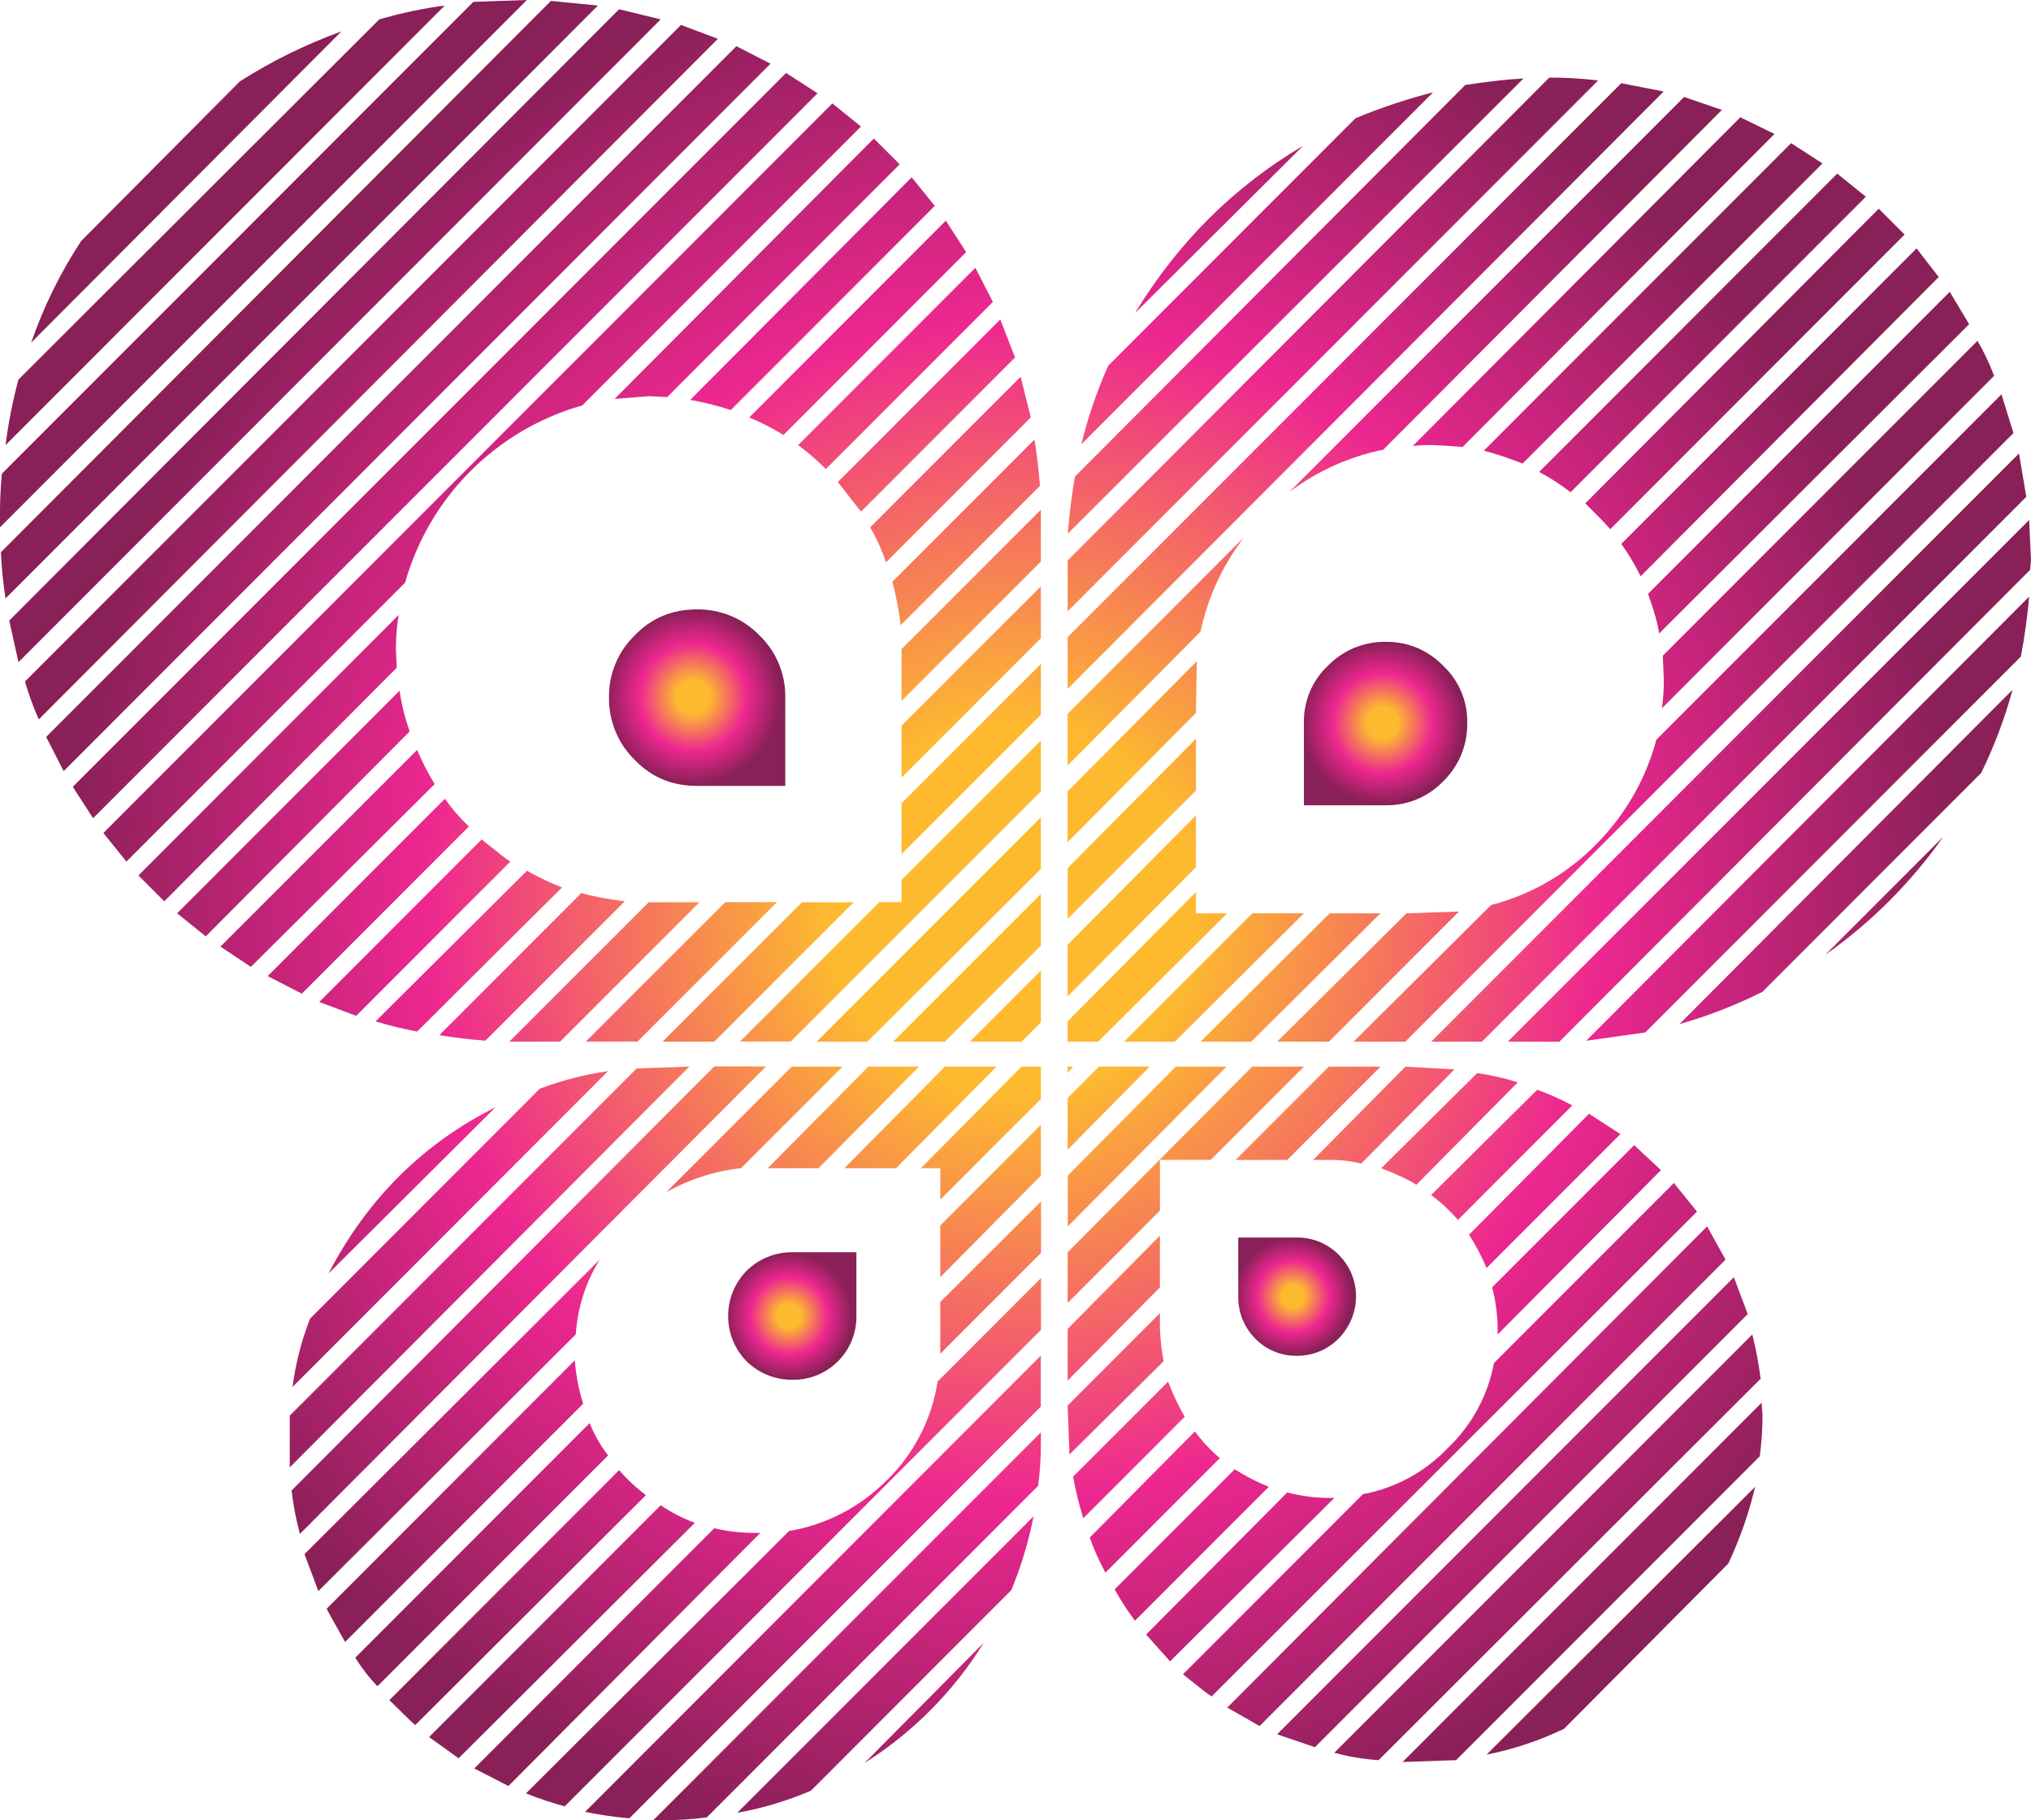 <?xml version="1.0" encoding="iso-8859-1"?>
<!-- Generator: Adobe Illustrator 20.1.0, SVG Export Plug-In . SVG Version: 6.00 Build 0)  -->
<svg version="1.0" id="Layer_1" xmlns="http://www.w3.org/2000/svg" xmlns:xlink="http://www.w3.org/1999/xlink" x="0px" y="0px"
	 viewBox="0 0 976.62 875.13" enable-background="new 0 0 976.62 875.13" xml:space="preserve">
<title>lighteffects_0005</title>
<radialGradient id="SVGID_1_" cx="554.061" cy="403.67" r="4.43" gradientTransform="matrix(8.87 0 0 -8.88 -4249.76 3932.21)" gradientUnits="userSpaceOnUse">
	<stop  offset="0.19" style="stop-color:#FDBA2F"/>
	<stop  offset="0.61" style="stop-color:#ED2790"/>
	<stop  offset="0.99" style="stop-color:#892057"/>
</radialGradient>
<path fill="url(#SVGID_1_)" d="M694,375.63c7.549-7.339,11.726-17.473,11.54-28c0.224-10.388-3.97-20.383-11.54-27.5
	c-7.183-7.481-17.14-11.657-27.51-11.54c-10.528-0.192-20.665,3.986-28,11.54c-7.559,7.133-11.736,17.139-11.49,27.53v39.52h39.49
	C676.862,387.295,686.819,383.114,694,375.63z"/>
<radialGradient id="SVGID_2_" cx="554.061" cy="403.663" r="3.453" gradientTransform="matrix(8.87 0 0 -8.88 -4535.07 4217.26)" gradientUnits="userSpaceOnUse">
	<stop  offset="0.19" style="stop-color:#FDBA2F"/>
	<stop  offset="0.61" style="stop-color:#ED2790"/>
	<stop  offset="0.99" style="stop-color:#892057"/>
</radialGradient>
<path fill="url(#SVGID_2_)" d="M359,611c-11.829,12.092-11.829,31.418,0,43.51c5.915,5.802,13.905,8.999,22.19,8.88
	c16.739,0.172,30.448-13.258,30.62-29.997c0.002-0.214,0.002-0.429,0-0.643v-30.68h-30.66C372.871,601.975,364.898,605.189,359,611z
	"/>
<radialGradient id="SVGID_3_" cx="554.061" cy="403.67" r="4.78" gradientTransform="matrix(8.87 0 0 -8.88 -4581.22 3919.78)" gradientUnits="userSpaceOnUse">
	<stop  offset="0.19" style="stop-color:#FDBA2F"/>
	<stop  offset="0.61" style="stop-color:#ED2790"/>
	<stop  offset="0.99" style="stop-color:#892057"/>
</radialGradient>
<path fill="url(#SVGID_3_)" d="M305.28,365.42c8,8.287,17.91,12.43,29.73,12.43h42.6v-42.63c0.143-11.206-4.352-21.972-12.42-29.75
	c-7.906-8.152-18.835-12.666-30.19-12.47c-11.833,0-21.743,4.143-29.73,12.43c-8.068,7.778-12.563,18.544-12.42,29.75
	C292.636,346.545,297.135,357.491,305.28,365.42z"/>
<radialGradient id="SVGID_4_" cx="554.061" cy="403.67" r="3.19" gradientTransform="matrix(8.87 0 0 -8.88 -4292.8 4207.93)" gradientUnits="userSpaceOnUse">
	<stop  offset="0.19" style="stop-color:#FDBA2F"/>
	<stop  offset="0.61" style="stop-color:#ED2790"/>
	<stop  offset="0.99" style="stop-color:#892057"/>
</radialGradient>
<path fill="url(#SVGID_4_)" d="M643.83,603.4c-5.352-5.497-12.739-8.538-20.41-8.4h-28v28.42c-0.098,7.465,2.781,14.662,8,20
	c5.212,5.459,12.453,8.514,20,8.44c7.677,0.127,15.065-2.928,20.41-8.44C654.716,632.176,654.883,614.483,643.83,603.4z"/>
<radialGradient id="SVGID_5_" cx="554.081" cy="403.641" r="52.234" gradientTransform="matrix(8.87 0 0 -8.88 -4428.13 4021.9)" gradientUnits="userSpaceOnUse">
	<stop  offset="0.19" style="stop-color:#FDBA2F"/>
	<stop  offset="0.61" style="stop-color:#ED2790"/>
	<stop  offset="0.99" style="stop-color:#892057"/>
</radialGradient>
<path fill="url(#SVGID_5_)" d="M238.28,532.36c-34.907,17.467-61.677,44.107-80.31,79.92L238.28,532.36 M39,115.89
	c-9.986,15.226-18.048,31.631-24,48.84L164.18,15.1c-17.098,6.194-33.465,14.242-48.81,24L39,115.89 M877.67,459.1
	c22.05-15.548,41.263-34.772,56.8-56.83L877.67,459.1 M473,789.89l-57.24,57.72C438.975,832.966,458.55,813.227,473,789.89
	 M390,860.89l96.29-96.35c4.726-11.446,8.314-23.33,10.71-35.48L354.53,871.58c12.192-2.182,24.093-5.756,35.47-10.65 M752.1,831.18
	l79-79.48c5.541-11.81,9.854-24.158,12.87-36.85L714.83,843.61C727.735,841.082,740.261,836.904,752.1,831.18 M840.4,631.82
	l-6.66-17.76L614.1,833.84l18.19,6.22L840.4,631.82 M846.61,662.9c-0.904-7.177-2.239-14.294-4-21.31l-201,201.13
	c6.961,1.904,14.098,3.093,21.3,3.55L846.61,662.9 M847.5,680.22l-0.44-5.77L674.45,847.16l25.74-0.89l146-146.08
	c0.895-6.629,1.34-13.311,1.33-20 M785.82,550.57l-68.33,68.38c1.738,6.526,2.632,13.247,2.66,20v2.66l78.54-79l-12.87-12
	 M764.08,535.51l-57.68,58.13c3.254,5.087,6.074,10.439,8.43,16l64.34-64.38l-15.09-9.77 M829.75,605.64l-8.87-16L590.14,821
	l15.53,8.88l224.08-224.26 M696.19,696.2c-10.932,11.511-25.216,19.28-40.82,22.2L568.84,805c7.693,6.213,12.28,9.767,13.76,10.66
	L816,582.54l-11.1-13.77l-86.52,86.58C715.464,670.962,707.699,685.256,696.19,696.2 M641.61,720.2H639
	c-6.753-0.027-13.475-0.921-20-2.66l-67.9,68.35l11.54,12.88l79-78.59 M610.14,714.85c-5.731-2.281-11.23-5.107-16.42-8.44
	L536,764.13c2.869,5.271,6.132,10.319,9.76,15.1l64.34-64.38 M574.6,688.21L524,739.27c2.096,5.801,4.616,11.439,7.54,16.87
	l55-55.06c-4.471-3.829-8.497-8.149-12-12.88 M664.17,561.66c7.693,2.96,13.313,5.627,16.86,8l48.81-49.28
	c-6.375-2.01-12.903-3.495-19.52-4.44l-46.15,45.73 M688.17,574.55c4.727,3.504,9.044,7.529,12.87,12l55-55.06
	c-5.427-2.927-11.062-5.451-16.86-7.55l-51,50.62 M663.78,512.84H639l-44.82,44.84H619l44.82-44.84 M699.32,514.17l-23.52-1.33
	l-44.37,44.84H639c5.232-0.08,10.452,0.519,15.53,1.78l44.82-45.29 M701.57,438.25l-25.29,0.89l-62.18,61.7H639l62.56-62.6
	 M602.17,439.13l-61.68,61.72h24.4L627,439.12h-24.88 M577.27,500.84h24.4l62.12-61.72H639.4l-62.12,61.72 M292.41,515
	c-11.22,1.618-22.231,4.448-32.84,8.44L149.09,634c-4.132,10.571-6.962,21.605-8.43,32.86L292.41,515 M516,710
	c1.243,6.755,2.872,13.432,4.88,20l48.81-48.84c-3.133-5.39-5.809-11.033-8-16.87L516,710 M500.47,676.26V651.8L281.32,871.14
	c7.036,1.434,14.147,2.472,21.3,3.11l197.9-198 M500.52,694.01v-5.33L314.15,875.13h5.32c6.826,0.018,13.645-0.426,20.41-1.33
	l159.3-159.4c0.903-6.762,1.347-13.578,1.33-20.4 M513.38,638.94v24.86l44.37-44.84v-24.88l-44.37,44.84 M513.38,675.77l0.89,23.53
	l45.26-44.84c-0.97-5.13-1.562-10.324-1.77-15.54v-7.55l-44.37,44.4 M364.29,737c-7.016,0.141-14.021-0.604-20.85-2.22
	L228.07,850.27l16.42,8.44L365.62,737H364.29 M426.41,711.69c-12.718,12.868-29.16,21.411-47,24.42L252.92,862.26
	c6.086,2.436,12.31,4.513,18.64,6.22l229-229.11V614.5l-49.7,49.73c-2.802,18.052-11.36,34.716-24.4,47.51 M513.46,565.22v24.42
	l76.32-76.81h-24.4l-51.91,52.39 M500.6,602.52v-24.87L452.15,626v24.86l48.37-48.4 M513.39,602.02v24.42l44.37-44.4v-24.37h24.4
	L627,512.83h-24.88l-88.74,89.25 M513.38,527.93v24.86l39.49-40h-24.4l-15.09,15.1 M500.51,565.19V540.8l-48.37,48.4v24.86
	l48.37-48.84 M334.12,732.17c-5.794-2.139-11.308-4.973-16.42-8.44L206.33,835.17l14.2,10.21L334.12,732.17 M292.41,699.76
	c-3.675-4.736-6.661-9.967-8.87-15.54L170.83,797c3.055,4.949,6.625,9.561,10.65,13.76L292.41,699.76 M280.41,674.9
	c-2.125-6.781-3.467-13.784-4-20.87L157.08,773.46c1.18,2.367,4.137,7.7,8.87,16l114.48-114.57 M276.88,641.59
	c0.798-12.772,4.764-25.144,11.54-36l-142,141.64l6.66,17.77l123.8-123.43 M310.6,718.83c-4.727-3.504-9.044-7.529-12.87-12
	L187.25,817.41c6.807,6.807,10.947,10.807,12.42,12L310.6,718.85 M336.34,433.8h-24.4l-67,67h24.4L336.34,433.8 M331.46,512.8
	l-25.29,0.89L139.33,680.66v24.86l192.13-192.7 M171.27,488.41l74.1-74.15c-1.48-0.887-6.067-4.44-13.76-10.66l-78.09,78.15
	L171.27,488.41 M253.36,418.7l-72.77,72.37c6.568,2.009,13.245,3.638,20,4.88l69.66-69.26c-5.789-2.294-11.421-4.967-16.86-8
	 M211.24,497.69c7.1,1.187,14.497,2.073,22.19,2.66l67-67c-9.173-1.187-16.123-2.52-20.85-4l-68.33,68.38 M225.45,397.38
	c-4.259-4.066-8.123-8.526-11.54-13.32l-85.19,85.25l16.42,8.44l80.31-80.36 M197,351.65c-2.25-6.342-3.885-12.885-4.88-19.54
	l-106.94,107l13.76,11.1L197,351.65 M209,377c-3.21-5.262-6.028-10.754-8.43-16.43L106,455.11l14.64,9.77L209,377 M190.8,321
	l-0.44-8.88c-0.01-5.504,0.435-10.999,1.33-16.43L66.56,420.92L79,433.35L190.8,321 M441.94,512.83h-24.4l-48.37,48.84h24.4
	L441.94,512.83 M513.38,454.22v24.86l61.68-62.16v-24.86L513.38,454.22 M479.21,512.83h-24.84L406,561.67h24.85L479.21,512.83
	 M513.38,515.94l2.66-3.11h-2.66V515.94 M500.51,491.52v-24.87l-34.17,34.19h24.85L500.51,491.52 M513.38,491.08v9.77H528
	l62.12-61.72h-15.06v-10.22l-61.68,62.16 M500.51,512.83h-9.32l-48.36,48.84h9.32v15.1l48.37-48.4v-15.54 M513.39,417.37v24.42
	l61.68-61.72V355.2l-61.68,62.16 M500.52,454.66V429.8l-71,71h24.85l46.15-46.18 M373.62,433.75h-24.86l-67,67h24.85l67-67
	 M368.29,512.75h-24.85L140.21,716.63c0.821,7.045,2.158,14.021,4,20.87l224.07-224.67 M392.68,500.83h24.4l83.42-83v-24.89
	l-107.81,107.9 M343.44,500.84l67-67h-24.85l-67,67H343.44 M405.12,512.84h-24.4l-60.35,60.38
	c11.069-6.254,23.299-10.181,35.94-11.54L405.12,512.84 M513.38,343.22v24.86l63.9-64.38c3.494-16.46,10.617-31.932,20.85-45.29
	L513.38,343.22 M433.51,349v24.86l67-67v-24.92l-67,67 M500.51,380.46v-24.37l-67,67v10.66h-10.65l-67,67h24.4l120.25-120.24
	 M513.38,380.51v24.42l61.68-62.16l0.44-24.86L513.38,380.51 M500.51,343.66v-24.42l-67,67v24.42L500.51,343.66 M345.21,18.66
	L327.46,12L12,327.68c1.802,6.212,4.027,12.293,6.66,18.2L345.21,18.65 M500.07,233.55c-0.593-7.693-1.48-15.093-2.66-22.2
	l-68.33,68.38c1.842,6.849,3.179,13.825,4,20.87l67-67 M500.51,270v-24.91l-67,67V337L500.51,270 M418.42,253.57
	c3.134,5.316,5.675,10.96,7.58,16.83l69.66-69.71l-4.88-19.54l-72.33,72.37 M477.45,145.18L469,128.76L383.81,214
	c4.723,3.503,9.173,7.361,13.31,11.54l80.31-80.37 M488.08,171.81l-7.1-18.2l-78.09,78.14L414,246l74.1-74.15 M449.48,99
	l-11.09-13.75l-106.49,107c6.607,1.194,13.128,2.824,19.52,4.88L449.48,99 M464.57,121.2l-9.76-15.1l-94.51,94.59
	c5.673,2.406,11.162,5.227,16.42,8.44l87.86-87.91 M253.36,0l-25.74,0.89L0.89,227.77c-0.702,7.529-0.999,15.09-0.89,22.65v3.11
	L253.36,0 M213.87,2.66c-10.654,1.419-21.184,3.645-31.5,6.66L8.87,182.49C6.088,192.84,4.013,203.368,2.66,214L213.87,2.66
	 M287.53,2.66L264.9,0.44L0.44,265.52c0.316,7.436,1.057,14.848,2.22,22.2L287.53,2.66 M317.7,9.32l-20-4.88L4.44,298.37l4.44,20
	L317.7,9.32 M370.5,30.63l-16.41-8.43L22.19,354.32l8.43,16.43L370.5,30.64 M393.13,44.85L378,35.08L35,378.3l9.76,15.1
	L393.13,44.84 M432.62,79L420.2,66.6L295.52,191.81l16.42-1.33l8.87,0.44L432.62,79 M414,60.83l-13.76-11.1L49.7,400.49l11.09,13.76
	l134-134.09c11.678-41.28,43.934-73.547,85.21-85.24L414,60.83 M545.78,150.52l80.76-80.37
	C593.407,89.683,566.487,116.473,545.78,150.52 M689.09,44.4c-12.705,3.246-25.16,7.4-37.27,12.43l-118.92,119
	c-5.439,12.161-9.757,24.794-12.9,37.74L689.09,44.4 M853.26,64.4l-16.42-8L679.33,214.45c2.795-0.355,5.613-0.502,8.43-0.44
	c3.253,0,8.43,0.297,15.53,0.89l150-150.52 M876.36,78.59l-15.09-9.77L713.5,216.67c6.33,1.707,12.554,3.784,18.64,6.22l144.2-144.3
	 M732.58,37.74c-6.807,0.293-16.14,1.33-28,3.11L516.93,229.11c-1.18,5.92-2.363,15.097-3.55,27.53L732.58,37.74 M828,52.84
	l-18.19-6.22l-189.91,190c13.378-10.093,28.841-17.069,45.26-20.42L828,52.84 M800,44l-20.41-4L513.38,306.36v24.86L800,44
	 M768.5,38.67c-7.799-0.924-15.646-1.381-23.5-1.37L513.38,269.51v24.42l255.14-255.3 M971.74,315.69
	c1.828-9.545,3.163-19.178,4-28.86l-213,213.57l28.4-4L971.74,315.69 M952.66,371.63c6.289-12.824,11.341-26.218,15.09-40
	L807.56,492.4c13.765-3.924,27.134-9.126,39.93-15.54L952.66,371.63 M968.19,208.24l-5.77-18.65L796.47,355.65
	c-5.111,19.168-15.219,36.636-29.29,50.62c-13.807,13.983-31.15,23.957-50.18,28.86l-66.11,65.71h24.85l292.41-292.6 M974.36,238.88
	L970.85,218L688.2,500.84h24.4l261.79-262 M976.61,269.03L975.73,250L725,500.84h24.85L976.18,274l0.44-4.88 M932.25,133.2
	l-10.65-13.76l-142,142.08c3.537,4.909,6.655,10.108,9.32,15.54L932.25,133.2 M897.19,94.57l-13.76-11.1L740.12,226.89
	c5.292,2.833,10.339,6.101,15.09,9.77l142-142.08 M958.89,180.72c-2.191-5.837-4.867-11.48-8-16.87L799.58,315.24l0.44,11.1
	c0.1,4.753-0.198,9.506-0.89,14.21l159.74-159.84 M946.87,155.85l-9.32-15.54L792.48,285.5c2.96,8.287,4.733,14.65,5.32,19.09
	l149.09-148.74 M915.83,112.78l-12.42-12.43L762.31,242c6.807,6.807,10.807,10.95,12,12.43L915.83,112.78z"/>
</svg>
